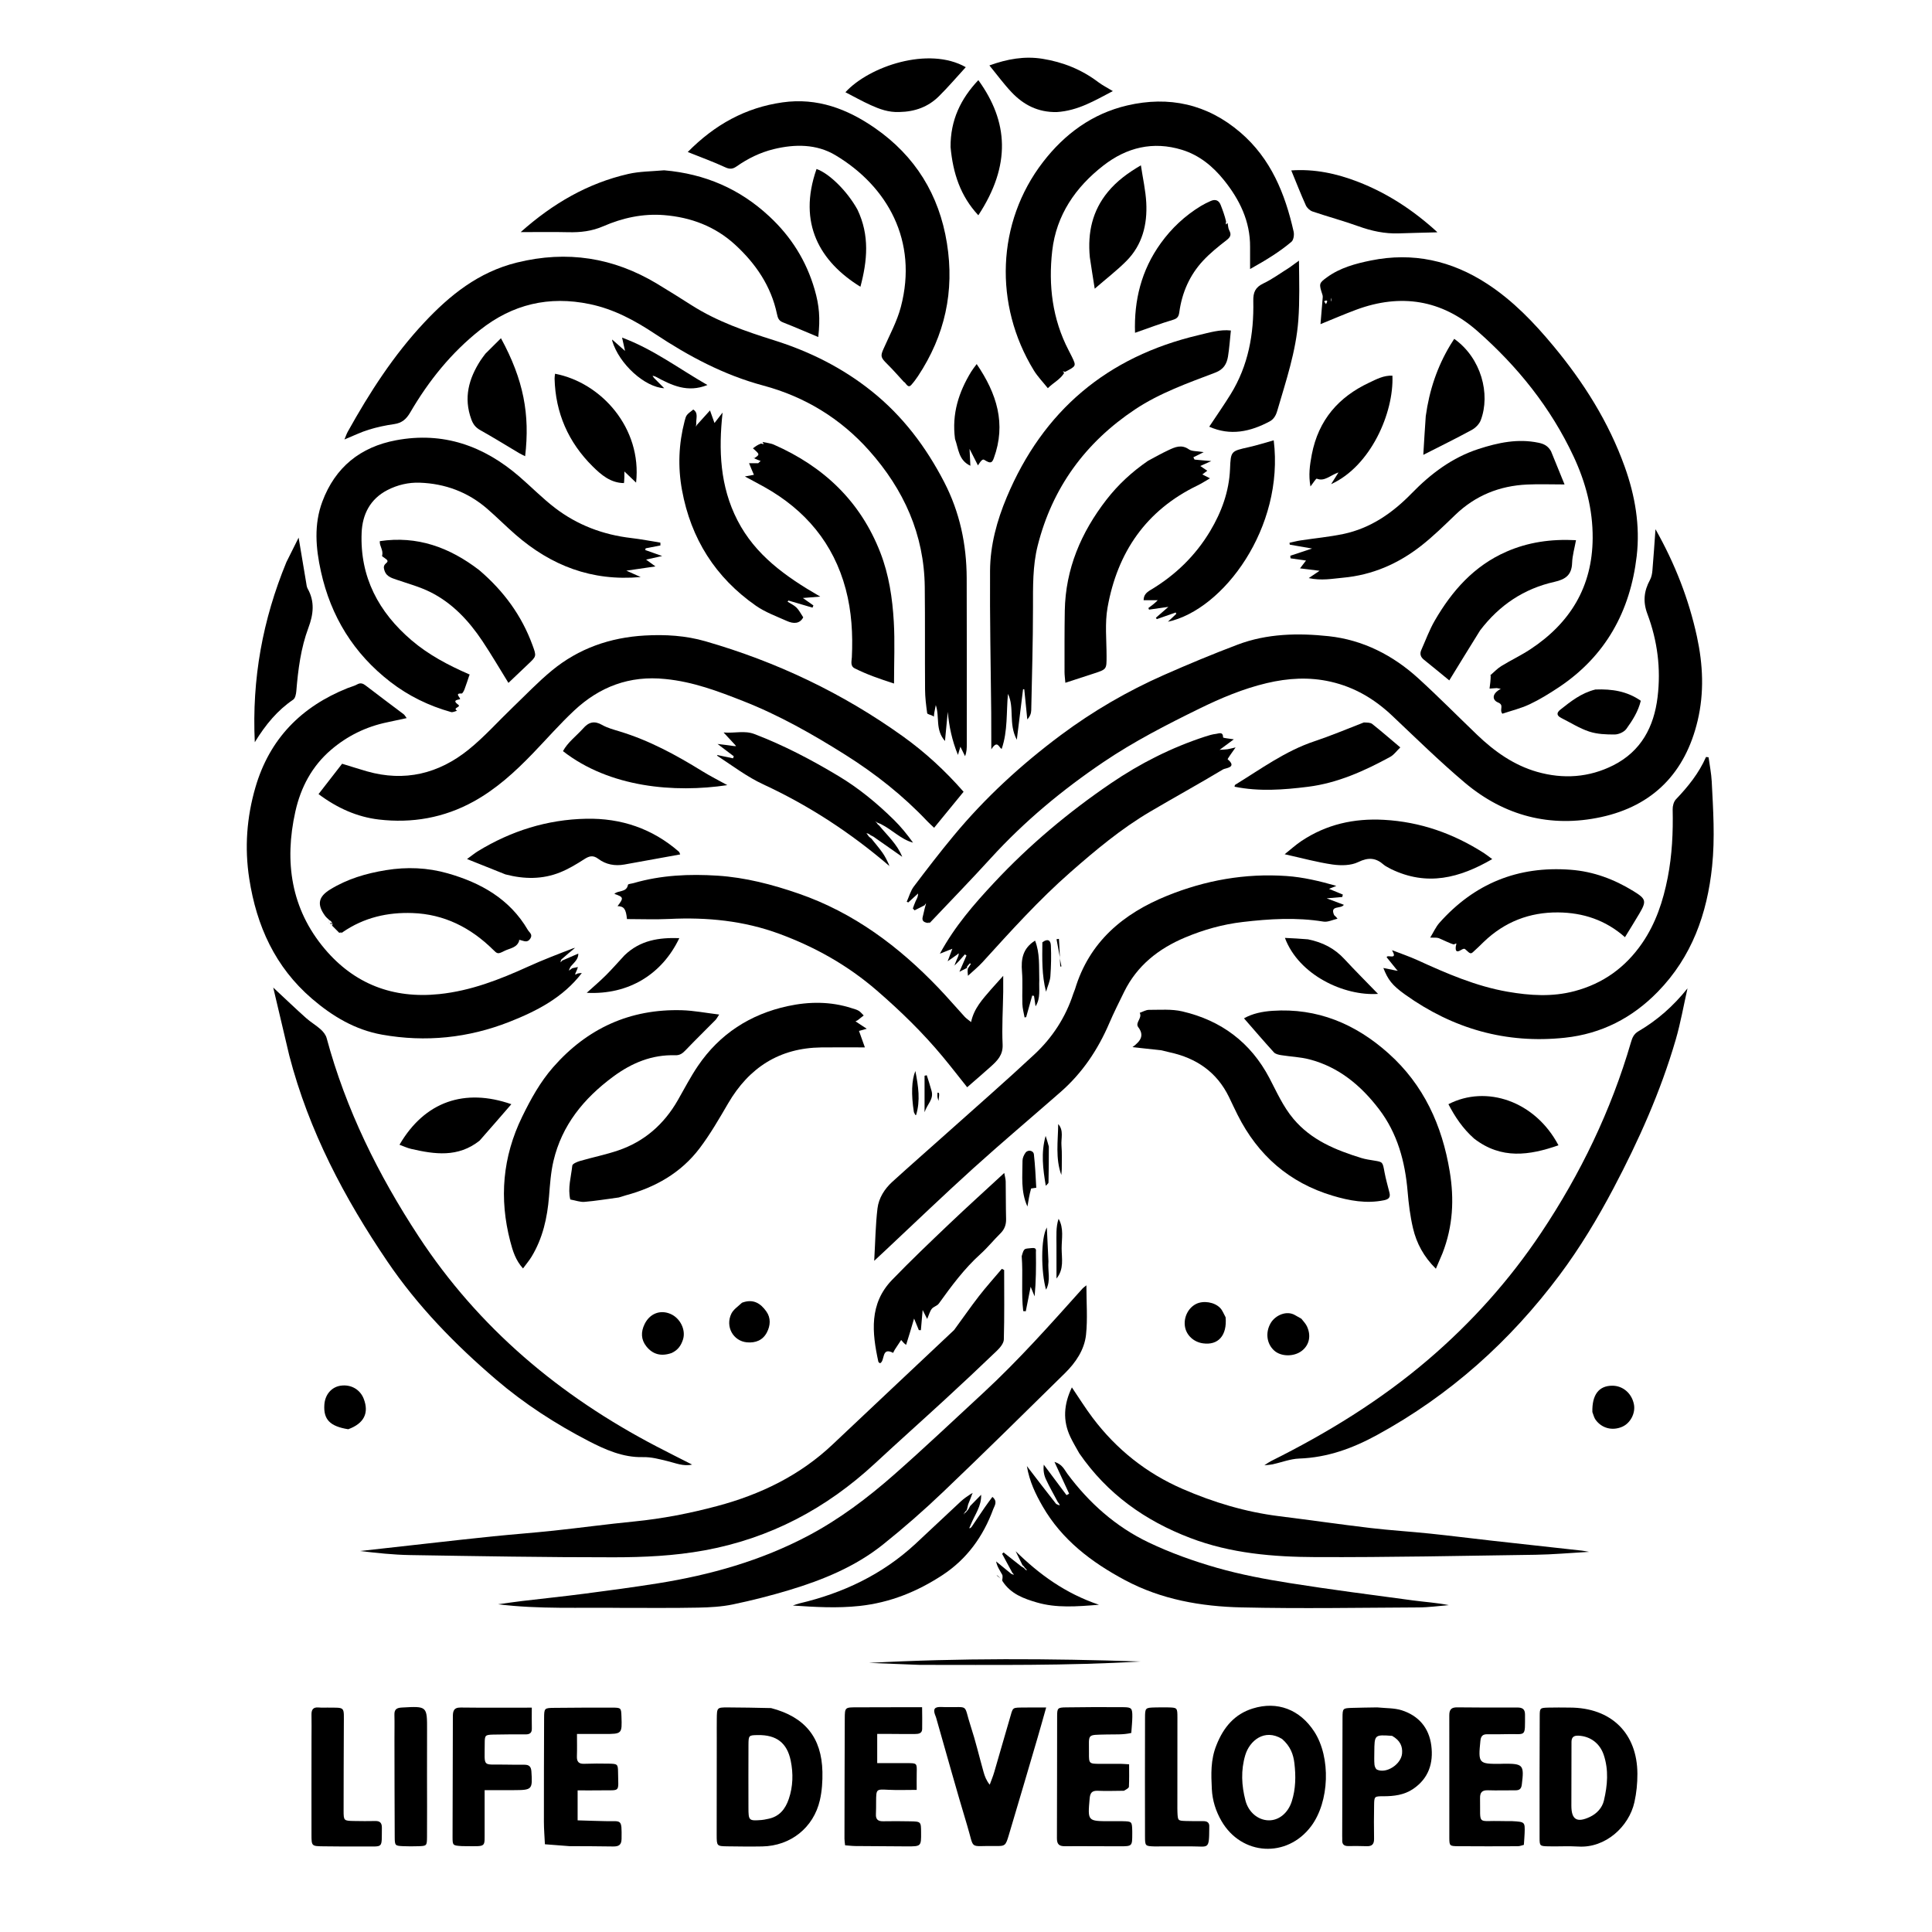 <svg xml:space="preserve" style="enable-background:new 0 0 841 841;" viewBox="0 0 841 841" y="0px" x="0px" xmlns:xlink="http://www.w3.org/1999/xlink" xmlns="http://www.w3.org/2000/svg" id="Layer_1" version="1.1">
<g>
	<path d="M403.42,401.67c-1.47-0.3-2.19-1.02-1.74-2.65c0.38-1.34,0.58-2.73,1.11-4.57c0.26-0.74,0.28-1,0.29-1.27
		c-0.21,0.3-0.42,0.6-0.63,0.9c-1.45,0.73-2.9,1.46-4.34,2.19c-0.25-0.27-0.5-0.55-0.75-0.82c0.41-1.08,0.75-2.19,1.24-3.23
		c0.45-0.95,1.06-1.82,1.02-3.27c-1.41,1.29-2.83,2.58-4.24,3.87c-0.23-0.09-0.45-0.19-0.68-0.28c1-2.22,1.64-4.7,3.06-6.6
		c5.65-7.5,11.39-14.95,17.38-22.17c13.71-16.53,29.44-30.97,46.64-43.79c13.98-10.42,28.98-19.14,44.92-26.18
		c10.56-4.66,21.22-9.1,32.01-13.18c12.81-4.85,26.33-5.11,39.64-3.69c14.91,1.6,28.02,8.29,39.11,18.41
		c8.7,7.94,16.99,16.34,25.5,24.5c7.55,7.24,15.96,13.23,26.11,16.14c11.38,3.25,22.67,2.5,33.27-2.88
		c12.01-6.1,17.62-16.66,19.2-29.63c1.52-12.44-0.06-24.59-4.44-36.25c-2-5.33-1.48-9.98,1.13-14.77c0.65-1.2,0.94-2.68,1.06-4.06
		c0.5-5.76,0.87-11.54,1.34-18.03c8.52,15.1,14.5,30.45,18.04,46.73c2.64,12.17,3.22,24.4,0.31,36.63
		c-5.37,22.63-19.38,37.04-42,41.95c-22.01,4.77-42.2-0.48-59.42-15.03c-10.92-9.23-21.16-19.29-31.57-29.12
		c-7.65-7.22-16.28-12.37-26.66-14.75c-9.43-2.17-18.67-1.59-27.91,0.59c-10.26,2.43-19.9,6.49-29.37,11.13
		c-14.3,7.01-28.44,14.27-41.66,23.2c-17.93,12.11-34.47,25.83-49.08,41.86c-8.54,9.37-17.37,18.47-26.33,27.92
		c-0.26,0.23-0.23,0.27-0.39,0.13c-0.52-0.04-0.88,0.05-1.22,0.13C403.4,401.7,403.42,401.67,403.42,401.67z"></path>
	<path d="M225,114.29c21.9-5.4,42.06-2.16,60.96,9.19c5.11,3.07,10.16,6.25,15.19,9.45c11.08,7.04,23.34,11.28,35.76,15.18
		c15.48,4.86,29.77,11.97,42.52,22.17c13.55,10.83,23.65,24.27,31.57,39.56c6.79,13.12,9.74,27.11,9.8,41.75
		c0.1,24.13,0.03,48.26,0.04,72.39c0,1.63,0,3.25-0.75,5.19c-0.65-1.31-1.3-2.62-2.03-4.12c-0.34,1.14-0.63,2.09-1.07,3.56
		c-2.59-6.32-3.84-12.4-4.43-18.74c-0.38,3.96-0.76,7.92-1.21,12.7c-4.36-4.99-2.22-10.35-4-15.66c-0.32,1.6-0.51,2.51-0.67,3.43
		c-0.09,0.53-0.12,1.08-0.18,1.62c-0.22-0.15-0.42-0.33-0.66-0.44c-0.77-0.37-2.18-0.63-2.24-1.08c-0.47-3.41-0.9-6.85-0.92-10.28
		c-0.11-14.88,0.04-29.76-0.13-44.63c-0.26-22.94-9.15-42.47-24.2-59.38c-12.49-14.03-28.03-23.47-46.06-28.31
		c-17.21-4.61-32.5-12.79-47.18-22.52c-8.74-5.8-17.85-10.75-28.36-12.94c-17.8-3.71-33.63,0.03-47.83,11.28
		c-12.52,9.92-22.34,22.14-30.33,35.85c-1.73,2.96-3.63,4.61-7.01,5.1c-3.73,0.53-7.46,1.32-11.06,2.43
		c-3.42,1.05-6.66,2.66-10.58,4.26c0.59-1.39,0.93-2.48,1.48-3.45c9.45-16.96,19.91-33.23,33.25-47.46
		C195.84,128.47,208.26,118.44,225,114.29z"></path>
	<path d="M289.64,295.58c-15.71-1.65-28.7,3.45-39.67,13.69c-6.35,5.93-12.07,12.52-18.12,18.78c-7.69,7.97-15.81,15.38-25.6,20.8
		c-12.96,7.17-26.92,9.59-41.39,7.88c-9.35-1.11-18-4.92-26.2-11.06c3.58-4.61,6.98-8.99,10.26-13.21c3.94,1.2,7.35,2.31,10.8,3.3
		c16.41,4.68,31.25,1.04,44.25-9.45c6.88-5.55,12.82-12.25,19.22-18.39c5.62-5.39,11.02-11.07,17.02-16.02
		c11.69-9.65,25.38-14.4,40.48-15.26c8.94-0.51,17.81,0.03,26.4,2.51c30.99,8.93,59.75,22.6,85.98,41.41
		c9.59,6.88,18.27,14.83,26.38,24.1c-4.17,5.1-8.37,10.22-12.83,15.67c-1.12-1.07-2.03-1.86-2.86-2.73
		c-10.63-11.26-22.68-20.78-35.76-29.02c-14.26-8.98-28.88-17.28-44.62-23.45C312.62,300.91,301.79,296.77,289.64,295.58z"></path>
	<path d="M648.72,293.97c1.58-1.35,3.02-2.93,4.77-4.01c4.16-2.56,8.62-4.65,12.68-7.33c17.32-11.43,26.98-27.18,27.12-48.36
		c0.08-12.54-3.03-24.26-8.27-35.49c-9.96-21.33-24.45-39.32-41.99-54.74c-15.46-13.59-33.34-16.38-52.66-9.22
		c-5.22,1.94-10.34,4.16-15.56,6.28c0.35-4.11,0.68-7.95,0.98-11.78c0.03-0.35-0.04-0.73-0.15-1.06c-1.54-4.73-1.56-4.97,2.02-7.57
		c5.69-4.14,12.37-5.93,19.1-7.3c18.28-3.71,35.1,0.02,50.69,10.21c11.23,7.34,20.35,16.88,28.8,27.07
		c13.13,15.82,24.01,33.03,31,52.54c4.52,12.63,6.75,25.64,5.2,38.9c-2.8,23.95-13.53,43.54-33.98,57.12
		c-4.06,2.69-8.24,5.28-12.63,7.35c-3.83,1.8-8.03,2.81-11.85,4.1c-1.51-1.75,0.99-3.74-1.91-4.9c-2.31-0.92-3.07-3.62,1.22-5.93
		c-0.58-0.11-1.16-0.21-1.74-0.32c-0.81,0.06-1.62,0.11-3.16,0.22c0.25-1.84,0.49-3.68,0.5-5.65
		C648.65,293.95,648.72,293.97,648.72,293.97z M576.4,131.2c0.27,0.4,0.53,0.8,0.8,1.19c0.2-0.46,0.55-0.92,0.52-1.37
		C577.72,130.82,576.99,130.65,576.4,131.2z M579.36,129.62c-0.03,0.56-0.06,1.11-0.09,1.67
		C579.47,130.9,579.67,130.52,579.36,129.62z"></path>
	<path d="M249.11,421.47c0.81-0.17,1.63-0.35,2.44-0.52c-0.16,0.59-0.32,1.18-0.81,2.17c-0.34,0.65-0.34,0.9-0.34,1.16
		c0.34-0.17,0.68-0.34,1.02-0.5c0.45-0.09,0.91-0.18,1.65-0.22c0.29,0.05,0.21-0.02,0.21-0.02c-8.12,10.64-19.54,16.54-31.54,21.27
		c-17.89,7.04-36.49,8.96-55.46,5.57c-11.69-2.09-21.58-7.99-30.51-15.67c-16.03-13.8-24.09-31.67-27.27-52.21
		c-2.09-13.49-1.1-26.72,2.68-39.74c6.13-21.11,19.97-35.18,40.19-43.25c1.34-0.54,2.79-0.86,4.04-1.56
		c1.54-0.87,2.58-0.47,3.88,0.54c5.43,4.21,10.97,8.28,16.44,12.43c0.4,0.3,0.64,0.8,1.29,1.67c-3.02,0.65-5.72,1.26-8.44,1.82
		c-9.22,1.9-17.43,5.94-24.53,12.03c-8.26,7.08-13.14,16.33-15.48,26.81c-4.88,21.84-1.91,42.41,12.8,59.83
		c12.84,15.21,29.63,21.75,49.83,19.65c13.76-1.43,26.23-6.31,38.6-11.93c6.4-2.91,12.98-5.43,19.88-8.08
		c0.4,0.05,0.48,0.01,0.48,0.01c-1.83,1.51-3.65,3.03-5.83,4.95c-0.32,0.68-0.3,0.96-0.27,1.23c0.21-0.25,0.42-0.51,0.62-0.76
		c2.23-0.97,4.45-1.93,7.06-3.06c0.03,2.41-1.62,3.7-3.26,5.56c-0.55,0.87-0.7,1.37-0.85,1.87
		C248.13,422.16,248.62,421.82,249.11,421.47z"></path>
	<path d="M580.75,398.35c0.72,0.61,1.09,1.08,1.47,1.56c-2.05,0.46-4.21,1.58-6.14,1.26c-11.76-1.91-23.44-1.2-35.18,0.18
		c-8.71,1.02-17,3.37-25.03,6.74c-11.52,4.84-20.89,12.19-26.53,23.65c-2.23,4.54-4.5,9.07-6.5,13.72
		c-4.93,11.49-11.73,21.63-21.17,29.89c-12.68,11.11-25.58,21.98-38.08,33.28c-12.91,11.67-25.45,23.74-38.15,35.64
		c-1.28,1.2-2.56,2.38-4.9,4.57c0.49-8.5,0.58-15.71,1.43-22.82c0.55-4.54,3.08-8.51,6.5-11.62c7.77-7.07,15.69-13.98,23.52-20.99
		c12.83-11.48,25.82-22.79,38.4-34.54c7.75-7.25,13.48-16.06,16.8-26.27c0.22-0.69,0.56-1.34,0.77-2.03
		c6.22-20.59,20.93-32.88,40.07-40.64c16.66-6.76,34.05-9.85,52.01-8.6c7.25,0.5,14.42,2.21,21.67,4.3
		c-1.06,0.43-2.11,0.85-3.19,1.29c2.02,0.83,4.01,1.66,6.01,2.48c-0.08,0.35-0.16,0.71-0.24,1.06c-1.86,0.16-3.72,0.32-6.78,0.59
		c3.09,1.16,5.11,1.93,7.47,2.81C583.74,395.82,578.77,393.86,580.75,398.35z"></path>
	<path d="M204.42,293.57c-0.72,2.15-1.4,4.31-2.2,6.43c-0.27,0.72-0.88,1.91-1.27,1.89c-3.7-0.24,0.31,2.34-0.93,2.54
		c-2.45,0.41-2.24,1.05-0.53,2.35c1.4,1.07-2.69,1.27-0.51,2.62c-0.88,0.21-1.87,0.77-2.64,0.56c-9.64-2.7-18.51-7.01-26.45-13.15
		c-15.93-12.32-25.85-28.41-30.19-48.03c-2.26-10.2-3.11-20.48,0.62-30.44c5.57-14.9,16.49-23.78,32.12-26.7
		c20.51-3.83,38.11,2.43,53.58,15.77c5.21,4.49,10.04,9.44,15.48,13.62c9.79,7.52,21.01,11.76,33.3,13.18
		c4.24,0.49,8.44,1.32,12.66,2c0.01,0.41,0.02,0.82,0.02,1.23c-2.15,0.42-4.29,0.83-6.44,1.25c-0.05,0.25-0.1,0.49-0.16,0.74
		c2.25,0.8,4.5,1.59,7.36,2.61c-2.45,0.55-4.33,0.97-7,1.56c1.64,1.19,2.56,1.86,4.08,2.97c-4.3,0.62-7.95,1.15-12.66,1.84
		c2.44,1.09,4.01,1.79,6.23,2.78c-21.4,1.93-39.03-5.04-54.43-18.42c-4.24-3.68-8.2-7.69-12.45-11.36
		c-8.38-7.24-18.28-10.89-29.25-11.29c-4.87-0.18-9.72,0.94-14.13,3.22c-7.5,3.87-10.88,10.56-11.21,18.56
		c-0.79,19.26,7.39,34.6,21.77,46.86c7.33,6.25,15.79,10.74,24.9,14.72C204.4,293.65,204.42,293.57,204.42,293.57z"></path>
	<path d="M270.7,699.91c-18.3-0.26-36.09,0.65-53.87-1.57c3.52-0.48,7.02-1.01,10.55-1.43c8.97-1.07,17.96-1.99,26.92-3.16
		c10.74-1.4,21.48-2.83,32.18-4.54c22.76-3.64,44.74-9.83,65.24-20.66c13.68-7.23,25.97-16.51,37.52-26.68
		c13.2-11.62,25.97-23.72,38.89-35.66c15.33-14.18,29.17-29.78,43.09-45.31c0.32-0.36,0.74-0.62,1.69-1.4
		c0,7.58,0.57,14.61-0.16,21.49c-0.71,6.6-4.51,12.16-9.23,16.8c-17.58,17.29-35.13,34.62-52.97,51.64
		c-8.38,8-17.13,15.66-26.17,22.89c-12.03,9.62-26.12,15.4-40.73,19.81c-8.1,2.44-16.33,4.54-24.62,6.27
		c-4.92,1.02-10.06,1.3-15.11,1.4C293.02,700.02,282.13,699.9,270.7,699.91z"></path>
	<path d="M415.32,578.96c3.77-5.11,7.15-10.03,10.8-14.74c3.17-4.09,6.65-7.94,9.99-11.9c0.33,0.17,0.66,0.34,1,0.51
		c0,10.08,0.14,20.17-0.14,30.25c-0.05,1.67-1.64,3.57-3,4.88c-7.45,7.16-15,14.23-22.6,21.23c-10.14,9.33-20.43,18.5-30.53,27.87
		c-21.19,19.64-45.68,32.62-74.27,37.83c-13.09,2.39-26.28,2.99-39.47,3c-29.55,0.02-59.11-0.49-88.66-0.97
		c-7.23-0.12-14.45-0.91-21.73-1.76c9.76-1.09,19.51-2.19,29.27-3.27c9.53-1.06,19.05-2.15,28.59-3.12
		c8.81-0.89,17.64-1.54,26.45-2.48c11.68-1.25,23.33-2.84,35.03-3.99c12.27-1.21,24.3-3.56,36.18-6.73
		c18.77-5.02,35.87-13.25,50.15-26.74C379.91,612.26,397.49,595.76,415.32,578.96z"></path>
	<path d="M463.26,162.3c-1.62,2.79-4.54,4.13-7.14,6.68c-2.15-2.71-4.44-5.05-6.1-7.76c-17.45-28.52-16.28-64.35,3.98-90.66
		c9.42-12.24,21.47-21.1,36.65-24.65c18.21-4.26,34.88-0.6,49.26,11.72C553.2,69,559.4,84.29,563.12,100.83
		c0.31,1.37-0.02,3.64-0.95,4.42c-5.21,4.41-11.02,7.95-18.01,11.86c0-3.92-0.02-6.75,0-9.58c0.09-11.25-4.59-20.7-11.41-29.17
		c-4.83-6-10.73-10.84-18.25-13.15c-12.58-3.86-24.05-1.04-34.19,6.84c-12.15,9.44-20.5,21.58-22.28,37.14
		c-1.7,14.97,0.04,29.63,7.13,43.28c0.5,0.96,1.01,1.93,1.48,2.91c1.89,3.95,1.88,3.95-2.93,6.46c-0.64-0.17-0.88-0.14-1.12-0.12
		C462.81,161.92,463.03,162.11,463.26,162.3z"></path>
	<path d="M125.92,459.47c-2.3-9.75-4.5-19.06-6.98-29.58c5.43,5.06,9.78,9.23,14.27,13.24c2.01,1.8,4.4,3.17,6.4,4.97
		c1.11,1,2.21,2.38,2.58,3.78c8.37,31.05,22.43,59.45,39.98,86.23c26.16,39.93,61.47,69.52,103.52,91.47
		c5.11,2.67,10.27,5.25,15.58,7.95c-3.82,0.88-7.24-0.68-10.71-1.51c-3.57-0.85-6.95-1.83-10.83-1.74
		c-8.47,0.2-16.24-3.22-23.6-7.04c-14.33-7.44-27.8-16.13-40.17-26.7c-17.89-15.3-34.19-32.02-47.38-51.49
		C149.92,521.52,134.47,492.36,125.92,459.47z"></path>
	<path d="M553.2,636.05c24.73-12.32,47.81-26.52,68.57-44.28c18.83-16.12,35.22-34.39,49.02-55.03
		c17.21-25.76,30.51-53.32,39.18-83.08c0.55-1.88,1.21-3.56,3.2-4.72c8.21-4.81,15.25-10.98,21.4-18.71
		c-1.68,7.43-2.99,14.98-5.11,22.28c-6.57,22.61-16.15,44-27.12,64.79c-6.93,13.12-14.54,25.79-23.43,37.69
		c-21.56,28.85-47.78,52.35-79.46,69.66c-10.61,5.8-21.63,9.83-33.9,10.26c-3.89,0.14-7.73,1.67-11.61,2.52
		c-0.85,0.19-1.73,0.21-3.56,0.42C551.73,636.93,552.28,636.55,553.2,636.05z"></path>
	<path d="M431.48,310.39c-0.22-21-0.64-41.49-0.51-61.98c0.07-11.09,2.99-21.79,7.27-31.98c15.81-37.65,43.69-61.15,83.43-70.53
		c4.71-1.11,9.39-2.57,14.13-2.03c-0.42,3.91-0.65,7.66-1.26,11.35c-0.54,3.23-1.93,5.61-5.53,6.98c-11.97,4.56-24.12,8.83-34.9,16
		c-21.65,14.41-36.04,34.1-42.41,59.35c-2.22,8.81-2.03,17.92-2.04,27c-0.01,14.86-0.44,29.72-0.76,44.58
		c-0.03,1.36-0.49,2.7-1.72,4.04c-0.44-4.38-0.88-8.76-1.32-13.14c-0.17,0-0.35-0.01-0.52-0.01c-0.86,6.98-1.73,13.96-2.72,22
		c-3.74-7.01-0.91-13.95-3.85-19.96c-0.76,8.02-0.04,16.17-2.75,23.98c-1.31-0.77-1.81-4.07-4.5,0.16
		C431.51,320.32,431.51,315.61,431.48,310.39z"></path>
	<path d="M608.17,422.34c-1.51-1.87-3.01-3.74-4.54-5.63c0.09-1.45,4.95,1.43,2.42-2.83c0.06-0.3,0.01-0.23,0.01-0.23
		c3.67,1.43,7.43,2.69,11.01,4.33c12.67,5.78,25.43,11.34,39.26,13.73c9.67,1.67,19.35,2.31,29.07-0.27
		c12.47-3.31,22.17-10.34,29.42-20.87c5.94-8.63,9.13-18.33,11.13-28.54c1.92-9.84,2.38-19.74,2.16-29.73
		c-0.03-1.46,0.46-3.33,1.41-4.34c5.26-5.51,10-11.36,13.11-18.45c0.37,0.05,0.74,0.09,1.11,0.14c0.47,3.5,1.19,6.98,1.37,10.49
		c0.63,12.3,1.45,24.6,0.17,36.93c-2.15,20.72-8.83,39.45-23.63,54.63c-11.11,11.4-24.52,18.32-40.47,20.02
		c-25.6,2.73-48.68-3.9-69.5-18.76c-5.79-4.13-7.5-6.52-9.51-11.6c2.05,0.43,3.69,0.77,5.74,1.17c0.49,0.04,0.58,0.03,0.66,0.02
		C608.43,422.48,608.3,422.41,608.17,422.34z"></path>
	<path d="M431.43,430.65c1.64-1.84,3.04-3.38,5.27-5.87c0,3.22,0.03,5.14,0,7.05c-0.12,7.61-0.62,15.24-0.26,22.83
		c0.22,4.64-2.35,7.1-5.21,9.68c-3.26,2.94-6.6,5.78-10.22,8.94c-3.5-4.38-6.99-8.9-10.63-13.29c-8.69-10.47-18.39-19.9-28.69-28.82
		c-12.62-10.92-26.76-18.87-42.32-24.63c-15.55-5.76-31.59-7.32-48.02-6.52c-6.13,0.3-12.29,0.05-18.43,0.05
		c-0.44-4.4-1.3-5.57-4.11-5.63c2.76-3.59,2.67-3.95-1.37-5.33c1.69-1.69,5.3-0.49,5.92-3.97c0.07-0.38,1.61-0.48,2.46-0.73
		c11.96-3.48,24.24-4.02,36.53-3.23c12.12,0.78,23.83,3.84,35.31,7.81c23.99,8.3,43.63,23.03,60.96,41.16
		c3.88,4.06,7.52,8.33,11.32,12.46c0.7,0.76,1.6,1.33,2.77,2.3C423.96,438.97,427.66,435.02,431.43,430.65z"></path>
	<path d="M393.75,166.56c-2.53-2.73-4.97-5.57-7.62-8.18c-2.74-2.69-2.91-3.4-1.59-6.4c2.67-6.08,5.94-12.04,7.61-18.4
		c7.56-28.76-5.88-52.51-28.48-66.02c-8.21-4.91-17.63-4.9-26.88-2.64c-5.85,1.43-11.21,4.06-16.14,7.51
		c-1.63,1.14-2.91,1.33-4.91,0.41c-5.21-2.42-10.63-4.37-16.36-6.67c11.74-11.88,25.06-19.31,41.27-21.61
		c15.17-2.14,28.3,2.9,40.28,11.23c17.45,12.13,27.88,28.94,31.27,50.06c3.37,20.95-0.89,40.18-12.56,57.83
		c-0.9,1.35-1.88,2.67-2.96,3.88c-1.14,1.29-1.84,0.11-2.68-0.87c-0.12-0.22-0.09-0.47-0.09-0.47L393.75,166.56z"></path>
	<path d="M469.8,632.61c-1.44-2.54-2.73-4.73-3.82-7.01c-3.45-7.19-2.93-14.3,0.61-21.67c3.11,4.59,5.88,9.06,9.04,13.24
		c10.34,13.72,23.35,24.1,39.16,30.97c13.48,5.86,27.39,10.04,42.01,11.86c13.25,1.64,26.47,3.57,39.74,5.14
		c8.61,1.02,17.27,1.53,25.89,2.43c8.97,0.93,17.92,2.08,26.89,3.08c13.11,1.47,26.23,2.9,39.35,4.35c0.7,0.08,1.39,0.23,3.07,0.52
		c-8.41,0.48-15.81,1.16-23.22,1.27c-31.89,0.47-63.78,1.13-95.67,1.02c-18.59-0.07-37.16-1.59-54.81-8.36
		C498.48,661.97,482.03,650.37,469.8,632.61z"></path>
	<path d="M269.36,521.26c-5.27,0.7-10.07,1.51-14.9,1.91c-1.91,0.16-3.9-0.62-6.22-1.03c-1.17-4.97,0.36-9.87,0.88-14.76
		c0.09-0.8,2.12-1.65,3.39-2.02c5.51-1.6,11.18-2.73,16.6-4.58c11.41-3.89,19.93-11.39,25.92-21.83c2.87-5.01,5.53-10.17,8.76-14.93
		c9.47-13.95,22.77-22.52,39.11-26.06c9.24-2,18.66-2.09,27.85,0.9c1.03,0.33,2.12,0.58,3.03,1.13c0.84,0.5,1.47,1.35,2.19,2.05
		c-0.88,0.69-1.75,1.39-2.64,2.06c-0.28,0.21-0.62,0.33-0.94,0.49c1.44,0.95,2.88,1.9,4.9,3.23c-1.5,0.41-2.38,0.65-3.38,0.93
		c0.87,2.42,1.71,4.79,2.57,7.18c-5.95,0-12.45-0.07-18.95,0.01c-18.25,0.22-31.48,8.77-40.58,24.36
		c-3.89,6.66-7.77,13.41-12.42,19.55c-8.11,10.71-19.3,17.04-32.18,20.49C271.5,520.55,270.67,520.91,269.36,521.26z"></path>
	<path d="M416.45,415.68c-1.12,0.79-2.25,1.58-3.94,2.76c0.77-2.04,1.28-3.41,2.05-5.45c-2.05,0.81-3.45,1.36-5.43,2.15
		c6.49-11.96,14.91-21.61,23.63-30.94c15.25-16.33,32.31-30.64,50.78-43.21c12.75-8.68,26.42-15.6,41.12-20.38
		c1.55-0.5,3.13-0.99,4.74-1.16c1.11-0.12,2.98-1.14,3.02,1.55c0,0.27,2.66,0.49,4.66,0.83c-2.09,1.55-3.79,2.8-6.18,4.57
		c1.65-0.12,2.55-0.13,3.43-0.26c0.84-0.12,1.67-0.37,3.52-0.79c-1.21,1.71-1.87,2.62-2.49,3.55c-0.37,0.54-1.04,1.56-0.96,1.62
		c4.33,3.61-1.01,3.81-1.97,4.38c-10.53,6.32-21.3,12.24-31.89,18.48c-12.52,7.39-23.6,16.66-34.51,26.23
		c-13.82,12.11-26.03,25.7-38.35,39.24c-1.8,1.98-3.92,3.68-6.33,5.91c-0.15-1.42-0.22-2.11-0.04-3.16
		c0.61-0.91,0.96-1.47,1.32-2.03c-0.16-0.08-0.42-0.26-0.46-0.22c-0.44,0.46-0.86,0.93-1.24,1.43c-0.08,0.11,0.02,0.35,0.03,0.53
		c-0.91,0.47-1.82,0.94-3.33,1.71c1.17-2.68,2.12-4.88,3.08-7.08c-0.23-0.17-0.46-0.34-0.69-0.51c-1.29,1.49-2.58,2.98-4.21,4.56
		c-0.34,0.08-0.29,0.12-0.29,0.12c0.42-1.08,0.84-2.16,1.56-3.77c0.28-0.8,0.25-1.08,0.23-1.36
		C417.03,415.22,416.74,415.45,416.45,415.68z"></path>
	<path d="M266.93,468.65c-12.91,9.55-22.32,21.17-25.99,36.67c-1.19,5.04-1.53,10.31-1.95,15.51c-0.75,9.28-2.72,18.16-7.6,26.21
		c-1.02,1.68-2.32,3.2-3.72,5.11c-3.24-3.54-4.49-7.71-5.54-11.74c-4.89-18.69-3.38-36.79,5.18-54.32
		c3.75-7.69,7.83-15.08,13.47-21.53c14.84-16.94,33.48-25.45,56.05-24.81c5.19,0.15,10.35,1.17,16.23,1.88
		c-0.9,1.35-1.18,1.94-1.61,2.37c-4.32,4.38-8.73,8.67-12.98,13.12c-1.32,1.38-2.48,2.3-4.58,2.23
		C283.91,459.05,275.17,462.57,266.93,468.65z"></path>
	<path d="M289.1,74.13c17.88,1.55,32.93,8.12,45.76,20.04c9.54,8.86,16.13,19.37,19.74,31.82c2.03,6.98,2.5,12.51,1.59,20.72
		c-5.19-2.17-10.27-4.37-15.41-6.4c-1.8-0.71-2.19-1.86-2.57-3.64c-2.55-12.12-9.22-21.87-18.17-30.11
		c-8.72-8.02-19.28-11.98-30.97-12.92c-9.21-0.74-18.08,1.2-26.44,4.84c-5.01,2.18-9.98,2.73-15.28,2.6
		c-6.67-0.16-13.35-0.04-20.7-0.04c14.02-12.48,29.21-21.29,46.87-25.33C278.41,74.6,283.56,74.62,289.1,74.13z"></path>
	<path d="M627.91,545.56c-1,2.34-1.83,4.28-2.87,6.72c-5.29-5.22-8.41-11.07-9.95-17.6c-1.24-5.25-1.91-10.67-2.36-16.06
		c-1.1-13.03-4.44-25.31-12.44-35.79c-7.83-10.26-17.49-18.38-30.34-21.7c-3.98-1.03-8.19-1.16-12.28-1.82
		c-1.1-0.18-2.47-0.48-3.15-1.23c-4.37-4.8-8.59-9.74-13.01-14.8c3.65-2.08,8.02-2.98,12.41-3.27c19.53-1.32,36.17,5.71,50.48,18.51
		c15.35,13.72,23.37,31.37,26.67,51.45C633.05,521.99,632.51,533.73,627.91,545.56z"></path>
	<path d="M505.58,457.2c-4.16-0.48-7.86-0.88-12.62-1.38c3.86-2.81,5.11-5.26,2.51-8.71c-1.46-1.95,1.89-3.96,0.65-6.23
		c1.34-0.45,2.67-1.29,4.01-1.29c4.85,0.02,9.88-0.42,14.53,0.67c16.9,3.93,29.75,13.48,37.92,29.03
		c3.18,6.05,5.91,12.33,10.4,17.69c7.82,9.34,18.42,13.63,29.55,17.08c1.88,0.58,3.86,0.85,5.81,1.17c3.62,0.6,3.53,0.59,4.35,5.08
		c0.55,2.99,1.42,5.92,2.15,8.88c0.5,2.04-0.34,2.86-2.39,3.28c-7.69,1.58-15.11,0.19-22.39-1.99
		c-18.85-5.65-32.48-17.59-41.3-35.11c-1.3-2.58-2.51-5.21-3.77-7.81c-5.28-10.88-14.19-16.97-25.79-19.48
		C508.14,457.85,507.09,457.55,505.58,457.2z"></path>
	<path d="M460.49,653.89c-1.76-3.34-3.66-6.62-5.24-10.05c-0.85-1.84-1.17-3.94-0.89-6.27c3.3,4.42,6.6,8.84,9.9,13.26
		c0.38-0.21,0.75-0.42,1.13-0.64c-2.01-4.35-4.02-8.71-6.38-13.82c3.44,1.02,4.3,3.39,5.6,5.14c9.45,12.73,21.08,23.07,35.32,29.88
		c9.53,4.56,19.64,8.17,29.81,11.08c10.36,2.96,21.04,4.96,31.7,6.65c17.81,2.83,35.71,5.12,53.58,7.53
		c5.18,0.7,10.41,1.01,15.65,2.06c-4.36,0.35-8.73,0.98-13.09,1c-25.74,0.13-51.5,0.58-77.22-0.01
		c-17.56-0.4-34.87-3.43-50.66-11.87c-14.55-7.77-27.47-17.54-35.87-32.16c-3.03-5.26-5.71-10.76-6.83-17.49
		c4.38,5.72,8.32,10.87,12.72,16.45c0.84,0.48,1.22,0.52,1.6,0.66c0.01,0.1,0.12,0.17,0.12,0.17s-0.23-0.16-0.2-0.45
		C461,654.46,460.75,654.17,460.49,653.89z"></path>
	<path d="M675.15,196.4c2.01,4.9,3.86,9.45,5.9,14.48c-5.9,0-11.13-0.2-16.34,0.04c-11.98,0.56-22.45,4.77-31.19,13.17
		c-4.83,4.64-9.63,9.37-14.89,13.49c-9.99,7.82-21.25,12.75-34.11,13.91c-4.63,0.42-9.17,1.36-14.83,0.16
		c1.93-1.31,3.14-2.12,4.73-3.19c-2.93-0.36-5.33-0.66-8.52-1.05c1.22-1.59,1.89-2.46,2.61-3.4c-2.33-0.34-4.53-0.65-6.74-0.97
		c-0.03-0.37-0.07-0.75-0.1-1.12c2.94-0.97,5.87-1.95,9.47-3.14c-3.7-0.65-6.7-1.17-9.7-1.69c-0.04-0.27-0.08-0.55-0.12-0.82
		c1.58-0.34,3.15-0.77,4.74-1.01c6.22-0.95,12.51-1.53,18.66-2.81c11.91-2.49,21.47-9.16,29.82-17.74
		c8.3-8.53,17.64-15.56,29.08-19.27c8.46-2.74,17.08-4.61,26.1-2.71C672.03,193.2,673.8,194.05,675.15,196.4z"></path>
	<path d="M499.68,200.63c3.18-1.75,6.02-3.3,8.95-4.68c2.88-1.36,5.69-2.61,8.92-0.33c1.29,0.91,3.38,0.68,6.43,1.19
		c-2.24,1.12-3.36,1.67-4.5,2.24c0.28,0.51,0.41,0.99,0.58,1.01c2.09,0.23,4.19,0.38,7.2,0.64c-2.07,0.93-3.3,1.49-4.78,2.15
		c1.16,0.78,2.04,1.38,3.05,2.06c-0.66,0.49-1.26,0.94-2.16,1.61c1.06,0.53,1.92,0.97,3.34,1.69c-2.04,1.18-3.65,2.25-5.37,3.08
		c-22.45,10.8-34.94,29.13-39.22,53.15c-1.22,6.86-0.43,14.09-0.43,21.14c0,5.72,0.09,5.73-5.35,7.53
		c-4.07,1.35-8.16,2.66-12.59,4.1c-0.15-1.87-0.36-3.28-0.36-4.7c0-8.89-0.04-17.77,0.11-26.66c0.32-18.24,7.1-34.08,18.14-48.34
		C486.68,211.03,492.59,205.51,499.68,200.63z"></path>
	<path d="M326.07,201.64c1.33,0,2.65,0,3.98,0c0.35-0.33,0.7-0.67,1.05-1c-0.8-0.28-1.6-0.56-2.6-1.04c-0.19-0.2-0.2-0.11-0.2-0.11
		c2.51-1.65,2.51-1.65-0.55-4.33c1.06-0.8,2.06-1.56,3.52-2.08c0.71,0.22,0.96,0.22,1.21,0.21c-0.19-0.3-0.38-0.6-0.58-0.9
		c1.67,0.38,3.46,0.5,5,1.18c21.62,9.52,37.63,24.62,46.3,46.94c3.77,9.7,5.28,19.89,5.87,30.16c0.5,8.64,0.1,17.34,0.1,26.87
		c-6.33-2.02-11.83-3.96-17.07-6.58c-2.09-1.04-1.38-3.09-1.29-4.86c0.48-10-0.08-19.96-2.66-29.64
		c-5.31-19.95-17.59-34.5-35.48-44.5c-2.52-1.41-5.07-2.74-8.43-4.56c1.86-0.34,2.88-0.52,3.94-0.72c-0.64-1.48-1.28-2.95-2-4.77
		C326.1,201.57,326.07,201.64,326.07,201.64z"></path>
	<path d="M303.34,184.99c1.84-2.03,3.67-4.07,5.72-6.33c0.73,2.04,1.23,3.46,1.96,5.48c1.43-1.85,2.48-3.2,3.52-4.55
		c-1.78,16.32-1.16,32.08,6.5,46.96c7.72,14.97,20.68,24.32,36,33.15c-3.26,0.26-5.18,0.42-7.55,0.61c1.81,1.27,3.2,2.26,4.59,3.24
		c-0.13,0.32-0.26,0.64-0.39,0.96c-3.5-1.03-7.01-2.07-10.51-3.1c-0.11,0.17-0.22,0.34-0.34,0.51c1.31,0.84,2.8,1.5,3.88,2.57
		c1.13,1.12,1.86,2.64,2.93,4.24c-1.5,2.87-4.26,2.86-7.08,1.6c-4.61-2.06-9.48-3.83-13.56-6.68
		c-17.58-12.28-28.25-29.13-32.13-50.29c-1.86-10.13-1.45-20.13,1.13-30.07c0.71-2.73,0.81-2.7,3.78-5.02
		c2.33,1.51,1.13,3.89,1.28,6.33c-0.11,0.67-0.11,0.89-0.1,1.12C303.08,185.48,303.21,185.23,303.34,184.99z"></path>
	<path d="M335.66,743.53c14.79,3.87,22.02,12.86,22.34,27.74c0.09,4.12-0.19,8.37-1.11,12.37c-2.77,11.99-12.77,19.88-25.04,20.11
		c-5.07,0.1-10.14,0.03-15.21-0.04c-4.61-0.07-4.66-0.12-4.67-4.98c-0.01-14.12,0.02-28.25,0.04-42.37c0-2.72-0.03-5.43,0.01-8.15
		c0.06-4.89,0.07-4.97,4.7-4.97C322.87,743.25,329.02,743.39,335.66,743.53z M334.51,791.72c4.79-0.99,7.38-4.29,8.85-8.64
		c1.85-5.44,1.98-11.07,0.85-16.61c-1.59-7.84-6.27-11.31-14.26-11.19c-4.04,0.06-4.11,0.06-4.14,4.36
		c-0.05,9.04-0.02,18.08-0.01,27.13c0.01,5.76,0.14,5.89,5.69,5.48C332.22,792.21,332.93,792.04,334.51,791.72z"></path>
	<path d="M683.32,743.31c18.08,0.03,29.38,11.18,29.44,28.83c0.02,4.12-0.4,8.34-1.3,12.36c-2.38,10.67-12.65,20.03-24.37,19.3
		c-4.33-0.27-8.7,0.01-13.04-0.09c-3.69-0.08-3.87-0.17-3.87-3.55c-0.04-17.76-0.02-35.51,0.06-53.27c0.01-3.42,0.17-3.47,3.84-3.57
		C676.98,743.23,679.88,743.29,683.32,743.31z M684.05,770.22c-0.01,5.26-0.04,10.52-0.03,15.78c0,6.05,2.38,7.55,7.96,4.95
		c3.14-1.46,5.46-4,6.21-7.2c1.55-6.56,2.13-13.26-0.09-19.86c-1.72-5.09-5.88-8.1-10.95-8.35c-2.13-0.11-3.06,0.7-3.08,2.71
		C684.04,761.87,684.06,765.5,684.05,770.22z"></path>
	<path d="M529.53,759.63c3.1-7.84,7.95-13.49,15.77-15.92c10.74-3.35,20.57,0.45,26.81,10.08c7.28,11.23,6.63,30.48-1.39,41.18
		c-10.48,13.98-30.24,12.85-39.01-2.29c-2.47-4.27-3.95-8.9-4.2-13.9C527.2,772.43,526.91,766.1,529.53,759.63z M558.08,756.96
		c-7.65-4.68-14.15,0.79-16.02,7.07c-1.96,6.59-1.63,13.23,0.1,19.78c1.34,5.08,5.45,8.45,9.97,8.58c4.46,0.14,8.52-3.07,10.18-8.26
		c1.73-5.42,1.81-11,1.14-16.61C562.99,763.65,561.73,760.16,558.08,756.96z"></path>
	<path d="M143.39,400.55c-0.63-0.62-1.37-1.17-1.88-1.88c-3.58-4.91-3-8.26,2.16-11.45c7.47-4.61,15.66-7.03,24.33-8.44
		c9.12-1.49,18.11-1.11,26.84,1.37c14.42,4.1,27.04,11.14,34.93,24.66c0.65,1.11,2.25,1.95,1.07,3.76
		c-1.31,2.01-2.77,0.99-4.53,0.59c-0.27,0.07-0.49-0.12-0.49-0.12l0.22,0.32c-0.92,3.29-4.21,3.4-6.54,4.61
		c-2.88,1.49-3.05,1.21-4.91-0.62c-9.73-9.57-21.26-15.42-35.01-15.9c-10.78-0.38-21.06,1.88-30.44,8.34
		c-0.26,0.26-0.22,0.32-0.36,0.14c-0.51-0.06-0.88,0.05-1.23,0.13c0.02-0.03,0.04-0.1,0.04-0.1c-0.89-0.9-1.78-1.8-2.92-2.93
		c-0.25-0.23-0.31-0.19,0.01-0.2c0.11-0.43-0.11-0.86-0.28-1.24c0.04,0.05,0.13,0.14,0.05-0.17c-0.45-0.52-0.81-0.74-1.14-0.93
		C143.31,400.53,143.39,400.55,143.39,400.55z"></path>
	<path d="M632.87,411.1c-0.97-0.07-5.85-2.47-6.56-2.72c-0.94-0.33-2.05-0.16-3.74-0.24c1.43-2.33,2.43-4.64,4.02-6.44
		c15.19-17.08,34.13-24.82,57.05-23.1c10.03,0.75,18.98,4.14,27.39,9.3c5.57,3.42,5.77,4.36,2.55,9.84
		c-1.97,3.34-4.03,6.62-6.23,10.22c-8.45-7.48-18.24-10.67-29.03-10.78c-12.5-0.13-23.38,4.11-32.44,12.82
		c-1.57,1.51-3.09,3.06-4.73,4.49c-0.92,0.81-1.31,0.61-2.88-0.88c-0.28-0.26-0.66-0.64-0.96-0.61c-0.51,0.06-1.02,0.35-1.49,0.63
		c-1.48,0.87-2.41,0.77-2.1-1.73c0.24-0.73,0.22-0.99,0.2-1.24C633.58,410.81,633.23,410.96,632.87,411.1z"></path>
	<path d="M503.68,261.27c-1.96,0-3.91,0-5.86,0c0.01-2.14,1.07-3.29,2.98-4.43c10.75-6.4,19.55-14.9,25.99-25.67
		c4.95-8.3,8.23-17.2,8.64-26.99c0.33-7.86,0.37-7.79,8.15-9.53c3.65-0.82,7.23-1.97,10.87-2.98c4.7,37.96-21.89,73.79-46.06,78.98
		c1.39-1.31,2.52-2.38,3.65-3.45c-0.09-0.19-0.17-0.39-0.26-0.58c-2.74,0.96-5.49,1.93-8.23,2.89c-0.13-0.2-0.26-0.4-0.4-0.59
		c1.53-1.33,3.06-2.67,5.45-4.75c-3.52,0.5-5.98,0.85-8.43,1.2c-0.09-0.23-0.18-0.46-0.28-0.69c1.26-0.93,2.51-1.86,3.84-3.15
		c0.07-0.36,0.13-0.56,0.13-0.56L503.68,261.27z"></path>
	<path d="M394.44,585.4c-0.73-0.42-1.3-1.08-2.17-2.1c-1.05,1.59-1.91,2.87-2.74,4.16c-0.29,0.45-0.5,0.96-0.74,1.44
		c-5.27-2.71-3.41,3.52-5.72,4.53c-0.23-0.21-0.66-0.4-0.72-0.67c-2.77-12.67-4.07-25.23,5.96-35.61
		c8.05-8.34,16.46-16.35,24.86-24.35c7.73-7.36,15.66-14.52,23.98-22.21c0.26,1.5,0.61,2.61,0.63,3.72
		c0.09,5.44,0.03,10.88,0.17,16.31c0.06,2.53-0.69,4.52-2.5,6.31c-2.97,2.93-5.6,6.21-8.69,8.99c-7.05,6.36-12.61,13.91-18.11,21.55
		c-0.71,0.98-2.29,1.31-3.05,2.27c-0.82,1.04-1.16,2.46-2,4.4c-0.79-1.57-1.21-2.39-1.97-3.89c-0.3,3.39-0.54,6.09-0.77,8.78
		c-0.3-0.01-0.6-0.02-0.89-0.03c-0.53-1.3-1.07-2.59-2.07-5.03C396.57,578.49,395.58,581.82,394.44,585.4z"></path>
	<path d="M208.61,248.18c10.66,9.1,18.48,19.77,23.18,32.64c1.77,4.84,1.78,4.82-1.86,8.26c-2.89,2.73-5.77,5.48-8.61,8.18
		c-3.68-5.94-7.34-12.22-11.36-18.25c-5.9-8.82-13.05-16.51-22.67-21.3c-4.61-2.29-9.68-3.66-14.58-5.34
		c-2.58-0.89-4.97-1.52-5.58-4.96c-0.36-2.01,1.72-2.28,1.55-3.24c-0.16-0.89-2.5-1.8-2.37-2.25c0.72-2.39-1.21-4.22-0.98-6.36
		C181.55,233.14,195.6,238.18,208.61,248.18z"></path>
	<path d="M644.27,274.44c-4.57,7.34-8.89,14.39-13.4,21.74c-3.47-2.84-7.22-5.95-11.02-8.99c-1.51-1.2-1.91-2.6-1.14-4.3
		c1.91-4.28,3.52-8.74,5.86-12.77c7.5-12.93,17.07-23.8,31.16-29.97c9.48-4.15,19.36-5.57,30.3-5.01c-0.62,3.45-1.58,6.67-1.69,9.92
		c-0.18,5.23-2.85,7.14-7.72,8.23C663.43,256.25,652.71,263.34,644.27,274.44z"></path>
	<path d="M410.52,743.08c0.56,0,0.74,0.02,0.93,0.03c10.8,0.23,7.8-1.76,11.12,8.37c2.14,6.54,3.71,13.26,5.58,19.89
		c0.52,1.84,1.17,3.64,2.68,5.51c0.66-1.82,1.42-3.61,1.96-5.47c2.25-7.65,4.4-15.33,6.66-22.97c1.67-5.65,0.78-5.06,6.99-5.16
		c2.66-0.04,5.33-0.01,8.96-0.01c-1.43,5.04-2.56,9.17-3.77,13.27c-4.14,14.07-8.26,28.15-12.47,42.2
		c-1.44,4.82-1.56,4.91-6.26,4.83c-11.29-0.2-8.6,1.96-11.86-8.84c-4.72-15.61-9.04-31.33-13.54-47.01
		c-0.15-0.52-0.39-1.02-0.56-1.53C405.91,743.01,407.95,742.97,410.52,743.08z"></path>
	<path d="M379.26,364.98c1.62,2.04,3.33,4.02,4.84,6.14c1.1,1.53,1.94,3.25,2.87,5.26c-0.02,0.38,0.03,0.46,0.03,0.46
		c-16.65-14.26-34.77-26.15-54.72-35.39c-6.98-3.23-13.26-7.99-19.97-12.4c-0.12-0.34-0.16-0.4-0.16-0.4
		c2.32,0.48,4.64,0.97,6.95,1.45c0.11-0.3,0.21-0.59,0.32-0.89c-2.06-1.56-4.12-3.13-7.07-5.36c2.84,0.33,4.61,0.54,6.89,0.88
		c0.73,0.1,0.95,0.07,1.17,0.03c-0.17-0.2-0.34-0.4-0.51-0.61c-1.41-1.52-2.83-3.04-4.92-5.3c5.08,0.39,9.09-0.97,13.45,0.69
		c12.82,4.9,24.88,11.25,36.61,18.29c8.86,5.32,16.78,11.86,24.12,19.09c3.04,2.99,5.74,6.33,8.29,9.88
		c-5.25-1.41-8.87-5.49-14.05-8.11c-0.92-0.39-1.3-0.46-1.72-0.77c-0.25-0.22-0.47-0.2-0.69-0.18c0.28,0.11,0.56,0.21,0.78,0.62
		c0.28,0.53,0.61,0.76,0.93,0.98c3.55,4.36,7.86,8.13,10.04,13.64c-4.03-2.84-8.06-5.68-12.6-8.83c-0.86-0.43-1.21-0.55-1.65-0.96
		c-0.51-0.35-0.92-0.42-1.34-0.48c0.32,0.39,0.64,0.78,1.07,1.43C378.65,364.59,378.95,364.78,379.26,364.98z"></path>
	<path d="M599.48,743.23c3.94,0.39,7.51,0.24,10.7,1.26c7.33,2.35,11.85,7.6,12.86,15.3c1,7.71-1.16,14.37-7.91,18.94
		c-3.91,2.65-8.37,3.18-12.97,3.18c-3.87,0-3.95,0.05-4.01,3.83c-0.09,4.89-0.1,9.77-0.02,14.66c0.04,2.29-0.83,3.33-3.16,3.25
		c-2.71-0.1-5.43-0.08-8.14-0.06c-1.82,0.01-2.66-0.82-2.55-2.64c0.03-0.54-0.02-1.09-0.02-1.63c0.04-17.19,0.06-34.39,0.14-51.58
		c0.02-4.13,0.1-4.16,4.23-4.3C592.07,743.33,595.51,743.3,599.48,743.23z M605.99,755.62c-7.69-0.55-7.69-0.55-7.75,7.14
		c-0.01,1.8-0.1,3.62,0.07,5.41c0.07,0.77,0.53,1.89,1.13,2.16c4.06,1.85,10.45-2.31,10.88-7.01
		C610.59,760.19,609.53,757.65,605.99,755.62z"></path>
	<path d="M247.84,803.63c-3.91-0.27-7.27-0.55-10.64-0.82c-0.15-3.23-0.43-6.46-0.44-9.69c-0.01-15.05,0.03-30.1,0.09-45.15
		c0.02-4.43,0.08-4.49,4.48-4.54c8.34-0.08,16.68-0.13,25.02-0.1c4.03,0.01,4.03,0.1,4.17,3.79c0.28,7.68,0.28,7.68-7.59,7.68
		c-3.76,0-7.52,0-11.77,0c0,3.66,0.08,6.71-0.03,9.75c-0.08,2.3,0.79,3.31,3.14,3.23c3.62-0.12,7.25-0.14,10.88-0.06
		c3.59,0.07,3.86,0.25,3.89,3.61c0.09,9.25,1.3,7.84-7.45,8.01c-3.24,0.06-6.49,0.01-10.15,0.01c0,4.18,0,8.27,0,13.05
		c3.97,0.12,8.06,0.27,12.15,0.35c7.05,0.13,7.08-1.23,6.98,7.69c-0.03,2.77-1.34,3.36-3.69,3.33
		C260.71,803.66,254.54,803.66,247.84,803.63z"></path>
	<path d="M393.58,743.15c2.68,0,4.86,0,7.81,0c0.02,3.18,0.11,6.35,0.03,9.51c-0.05,2.01-1.71,2.13-3.16,2.15
		c-3.45,0.05-6.89-0.02-10.34-0.03c-1.95-0.01-3.89,0-6.07,0c0,4.64,0,8.55,0,12.71c4.55,0,8.84-0.01,13.13,0
		c4.19,0.01,4.17,0.02,4.07,4.26c-0.05,2.32-0.01,4.64-0.01,7.39c-4.45,0-8.39,0.16-12.31-0.04c-5.32-0.27-5.31-0.39-5.36,5.14
		c-0.02,1.81,0.02,3.63-0.08,5.44c-0.13,2.36,0.98,3.18,3.25,3.12c3.81-0.09,7.62-0.04,11.43,0.02c4.94,0.08,4.95,0.11,4.98,4.78
		c0.05,6.13,0.05,6.15-6.28,6.13c-7.44-0.03-14.87-0.07-22.31-0.15c-1.41-0.01-2.82-0.2-4.49-0.32c-0.11-1.12-0.27-1.98-0.27-2.85
		c0.03-17.41,0.05-34.83,0.13-52.24c0.02-4.97,0.1-4.96,5.22-4.97C379.65,743.19,386.36,743.17,393.58,743.15z"></path>
	<path d="M489.23,779.52c-4.13,0.04-7.76,0.16-11.38,0.01c-2.61-0.11-3.33,1-3.54,3.49c-0.84,9.75-0.93,9.74,8.96,9.75
		c1.81,0,3.63-0.04,5.44,0c4.05,0.1,4.05,0.11,4.16,4.39c0.01,0.36,0,0.73,0,1.09c-0.01,5.38-0.01,5.43-5.33,5.44
		c-7.98,0.02-15.96-0.1-23.94-0.03c-2.51,0.02-3.53-0.79-3.52-3.44c0.09-17.78,0.03-35.55,0.09-53.33c0.01-3.36,0.29-3.62,3.84-3.67
		c8.34-0.12,16.69-0.16,25.03-0.08c3.58,0.03,3.9,0.49,3.86,4.26c-0.02,2.16-0.27,4.31-0.45,6.95c-3.57,0.86-7.15,0.57-10.7,0.67
		c-8.91,0.25-7.65-0.51-7.72,8.11c-0.04,4.63,0.07,4.65,4.97,4.67c2.9,0.02,5.8-0.03,8.71-0.01c1.06,0.01,2.12,0.12,3.79,0.21
		c0,3.38,0.09,6.58-0.08,9.77C491.37,778.37,490.31,778.91,489.23,779.52z"></path>
	<path d="M220,380.62c-5.55-2.19-10.67-4.25-16.7-6.68c2.2-1.6,3.4-2.59,4.71-3.4c14.48-8.86,30.2-13.8,47.17-14.14
		c15.17-0.31,28.79,4.26,40.35,14.35c0.24,0.21,0.31,0.63,0.56,1.18c-8.15,1.48-16.23,2.96-24.32,4.4
		c-4.1,0.73-8.02,0.01-11.33-2.47c-2.34-1.75-3.99-1.22-6.18,0.19c-3.32,2.14-6.77,4.21-10.41,5.68
		C236.22,382.8,228.33,382.79,220,380.62z"></path>
	<path d="M605.49,378.29c-1.28-0.76-2.34-1.16-3.14-1.87c-3.47-3.08-6.73-3.29-11.14-1.15c-3.15,1.53-7.46,1.57-11.08,1.06
		c-6.73-0.96-13.34-2.8-20.92-4.48c2.81-2.24,4.9-4.15,7.22-5.7c10.9-7.3,22.93-10,36-9.28c15.91,0.88,30.3,5.99,43.6,14.52
		c1.05,0.67,2.02,1.47,3.54,2.58C635.35,382.21,621.21,385.92,605.49,378.29z"></path>
	<path d="M561.31,116.45c1.31-0.94,2.31-1.67,4.13-2.99c0.1,9.17,0.34,17.52-0.28,25.93c-1.01,13.64-5.38,26.43-9.16,39.4
		c-0.62,2.12-1.55,3.71-3.31,4.65c-8.42,4.49-17.09,6.41-26.31,2.3c3.22-4.87,6.43-9.44,9.35-14.18
		c7.67-12.42,10.14-26.2,9.83-40.53c-0.08-3.76,0.85-5.95,4.33-7.62C553.78,121.56,557.32,118.95,561.31,116.45z"></path>
	<path d="M658.15,792.74c5.66,0.32,5.68,0.32,5.52,5.19c-0.05,1.61-0.21,3.22-0.33,5.14c-0.92,0.22-1.74,0.58-2.57,0.59
		c-8.7,0.04-17.4,0.07-26.1-0.01c-3.62-0.03-3.77-0.16-3.78-3.66c-0.04-17.76,0.04-35.52-0.01-53.28c-0.01-2.56,0.89-3.53,3.47-3.5
		c8.69,0.11,17.39,0.1,26.09,0.07c2.14-0.01,3.4,0.59,3.4,3.04c-0.02,10.15,0.62,8.36-7.71,8.55c-2.9,0.07-5.8,0.09-8.7,0.05
		c-2.01-0.03-2.8,0.79-3.01,2.86c-0.99,9.85-0.81,10.11,8.85,10.01c0.36,0,0.72-0.02,1.09-0.03c8.73-0.1,9.16,0.45,8.09,9.07
		c-0.23,1.85-1.03,2.5-2.76,2.49c-3.99-0.02-7.98,0.12-11.96-0.01c-2.61-0.09-3.51,0.94-3.46,3.5c0.23,12.14-1.56,9.55,9.55,9.9
		C655.1,792.76,656.37,792.73,658.15,792.74z"></path>
	<path d="M203.24,803.64c-1.07-0.01-1.61,0.01-2.16-0.03c-3.96-0.25-4.08-0.26-4.08-3.89c0.01-17.42,0.1-34.84,0.13-52.25
		c0-2.37,0.17-4.23,3.42-4.18c10.13,0.13,20.27,0.05,30.94,0.05c0,3.06-0.05,6.08,0.02,9.11c0.04,1.93-0.98,2.53-2.7,2.53
		c-4.72,0-9.44-0.04-14.15,0.09c-3.45,0.1-3.66,0.27-3.66,3.83c0,10.76-1.25,9.02,8.62,9.23c2.9,0.06,5.81,0.06,8.71,0.06
		c1.97,0,2.85,0.8,2.99,2.92c0.52,7.89,0.38,8.11-7.69,8.14c-3.97,0.01-7.95,0-12.67,0c0,3.42,0,6.44,0,9.46
		c0,2.54,0.03,5.08,0,7.62C210.87,804.25,212.01,803.67,203.24,803.64z"></path>
	<path d="M423.26,664.2c1.79-2.67,3.56-5.35,5.38-7.99c1.07-1.56,2.22-3.07,3.35-4.61c2.44,2,0.91,3.85,0.38,5.29
		c-4.35,11.87-11.43,21.74-22.1,28.74c-11,7.21-22.81,12-36.11,13.44c-9.71,1.05-19.28,0.48-29.03-0.18
		c0.96-0.32,1.91-0.71,2.89-0.94c18.92-4.46,36.01-12.53,50.39-25.83c6.64-6.15,13.19-12.39,19.83-18.55
		c1.32-1.22,2.82-2.25,4.6-3.42c0.37-0.05,0.45-0.09,0.45-0.09c-0.51,1.4-1.02,2.81-1.86,4.82c-0.35,1.33-0.38,2.04-0.74,2.67
		c-0.48,0.31-0.62,0.71-0.97,1.15c-0.21,0.22-0.22,0.4-0.23,0.58c0.11-0.24,0.21-0.49,0.63-0.71c0.47-0.34,0.63-0.69,1.09-1.16
		c0.55-0.68,0.81-1.24,1.07-1.81c1.6-1.64,3.21-3.28,4.81-4.92c0.17,4.9-2.59,8.4-4.47,12.88c-0.39,0.88-0.48,1.26-0.73,1.69
		c-0.1-0.01-0.02-0.09,0.37-0.04C422.8,664.94,423.03,664.57,423.26,664.2z"></path>
	<path d="M124.67,244.69c1.84-3.69,3.5-7.01,5.32-10.66c1.15,6.87,2.2,13.22,3.28,19.57c0.15,0.89,0.22,1.86,0.64,2.61
		c3.19,5.65,2.53,11.22,0.34,17.06c-3.31,8.85-4.49,18.17-5.26,27.54c-0.11,1.31-0.47,3.14-1.37,3.75
		c-6.84,4.64-11.98,10.82-16.71,18.52C109.61,295.4,114.35,269.76,124.67,244.69z"></path>
	<path d="M534.39,97.05c0.21,1.07,0.19,2.27,0.69,3.19c1.06,1.97,0.51,3.01-1.21,4.34c-3.57,2.76-7.12,5.62-10.18,8.91
		c-5.82,6.26-9.14,13.84-10.32,22.31c-0.25,1.78-0.67,2.79-2.69,3.39c-5.51,1.64-10.89,3.69-16.6,5.68
		c-0.48-14.11,2.74-27.27,11.21-39c4.72-6.55,10.5-11.95,17.39-16.16c1.38-0.84,2.85-1.56,4.34-2.22c2-0.89,3.53-0.35,4.35,1.75
		c0.87,2.24,1.71,4.49,2.35,7.18c-0.16,0.72-0.1,1.01-0.04,1.29C533.9,97.49,534.14,97.27,534.39,97.05z"></path>
	<path d="M593.69,314.48c1.45,0.08,2.82,0.01,3.62,0.65c3.97,3.14,7.79,6.47,12.24,10.22c-1.63,1.57-2.78,3.23-4.36,4.1
		c-11.29,6.16-23.04,11.45-35.86,13.04c-10.57,1.32-21.31,2.14-31.93-0.04c0.07-0.22,0.06-0.7,0.27-0.83
		c11.18-6.86,21.8-14.7,34.46-18.93C579.3,320.3,586.28,317.35,593.69,314.48z"></path>
	<path d="M253.72,317.22c2.57-3.02,5.08-3.53,8.37-1.66c2.32,1.32,5.02,2.03,7.6,2.82c12.9,3.91,24.6,10.26,35.99,17.31
		c3.48,2.15,7.14,3.99,10.92,6.08c-23,3.45-51.2,1.07-71.54-14.8C247.1,323.18,250.62,320.61,253.72,317.22z"></path>
	<path d="M149.67,751.2c-0.04,12.67-0.11,24.8-0.1,36.92c0,4.45,0.09,4.48,4.56,4.56c3.08,0.06,6.16,0.08,9.23,0.01
		c2.09-0.05,2.89,0.88,2.87,2.93c-0.12,9.31,0.78,8.06-7.56,8.14c-5.97,0.06-11.95,0.01-17.92-0.06c-5.09-0.06-5.15-0.09-5.16-5.06
		c-0.03-14.12,0-28.24,0.01-42.36c0-3.26,0.07-6.52-0.01-9.78c-0.06-2.23,0.66-3.45,3.11-3.23c1.26,0.11,2.53,0.04,3.8,0.05
		C150.57,743.42,149.65,742.57,149.67,751.2z"></path>
	<path d="M505.9,803.72c-1.44,0-2.35,0.06-3.25,0.03c-4.12-0.13-4.22-0.14-4.23-4.31c-0.04-17.19-0.03-34.38,0.01-51.57
		c0.01-4.5,0.1-4.51,4.54-4.62c1.81-0.04,3.62-0.06,5.43-0.02c4.06,0.1,4.12,0.12,4.13,4.39c0.02,12.67-0.01,25.33-0.02,38
		c0,1.09-0.02,2.17,0.03,3.26c0.17,3.64,0.18,3.68,3.64,3.8c2.53,0.09,5.07,0.07,7.6,0.06c1.75-0.01,2.76,0.67,2.61,2.57
		c-0.01,0.18,0,0.36,0,0.54c-0.06,9.46-0.32,7.88-7.46,7.88C514.76,803.72,510.6,803.73,505.9,803.72z"></path>
	<path d="M571.02,197.86c2.92-15.12,11.7-25.03,24.92-31.26c3.18-1.5,6.42-3.27,10.18-3.06c0.67,16.09-9.43,39.37-26.68,47.21
		c1-1.6,1.79-2.85,3.2-5.1c-3.75,1.31-6.06,4.07-9.44,2.72c-0.35-0.14-1.58,1.9-2.76,3.39C569.54,206.8,570.13,202.55,571.02,197.86
		z"></path>
	<path d="M271.58,210.29c-5.81-0.07-9.91-3.61-13.64-7.31c-10.54-10.47-16.15-23.22-16.53-38.16c-0.02-0.7,0.13-1.41,0.21-2.13
		c20.13,3.86,37.88,23.66,35.27,47.4c-1.49-1.42-2.99-2.85-5.09-4.86c0,2.01,0,3.14-0.13,4.63
		C271.55,210.2,271.58,210.29,271.58,210.29z"></path>
	<path d="M625.62,101.13c-5.59,0.15-11.19,0.27-16.78,0.46c-6.04,0.2-11.77-1.03-17.46-3.08c-6.59-2.38-13.38-4.19-20.03-6.45
		c-1.16-0.39-2.4-1.54-2.91-2.66c-2.22-4.91-4.17-9.94-6.35-15.22c10.18-0.71,19.78,1.37,29.04,4.96
		c12.76,4.93,24.04,12.34,34.34,21.73C625.57,101.19,625.62,101.13,625.62,101.13z"></path>
	<path d="M413.78,64.01c-0.08-11.74,4.45-21.04,12.09-29.13c13.06,18.03,14.35,36.94,0,58.83
		C418.06,85.34,414.82,75.39,413.78,64.01z"></path>
	<path d="M211.31,153.95c2.41-2.43,4.58-4.56,6.76-6.72c9.88,18.15,12.66,33.22,10.52,51.36c-0.99-0.51-1.87-0.9-2.69-1.39
		c-5.59-3.32-11.12-6.76-16.8-9.94c-2.03-1.14-3.1-2.46-3.93-4.71c-3.44-9.39-1.13-17.7,4-25.66
		C209.77,155.99,210.43,155.13,211.31,153.95z"></path>
	<path d="M620.63,181.17c1.56-11.35,5.01-21.53,10.67-30.95c0.55-0.92,1.14-1.81,1.72-2.72c11.76,8.32,15.87,24.07,11.54,35.45
		c-0.64,1.68-2.31,3.34-3.93,4.22c-6.77,3.69-13.71,7.08-21.07,10.83C619.9,192.34,620.22,187,620.63,181.17z"></path>
	<path d="M474.4,111.96c-1.03-10.84,1.16-20.27,7.84-28.4c3.93-4.78,8.83-8.35,14.39-11.59c0.85,5.67,2.06,10.95,2.34,16.28
		c0.5,9.49-1.72,18.38-8.63,25.34c-4.04,4.07-8.64,7.6-13.81,12.08C475.72,120.57,475.07,116.52,474.4,111.96z"></path>
	<path d="M185.88,772.94c0.01,9.25,0.06,17.96,0,26.67c-0.03,3.91-0.13,3.94-3.91,4.05c-2.17,0.07-4.36,0.08-6.53-0.02
		c-3.43-0.17-3.59-0.25-3.62-3.88c-0.08-14.15-0.08-28.3-0.11-42.45c-0.01-3.63,0.08-7.26-0.02-10.88
		c-0.07-2.38,1.02-3.02,3.26-3.14c11.01-0.61,10.99-0.67,10.95,10.07C185.88,759.69,185.89,766.04,185.88,772.94z"></path>
	<path d="M460.05,48.78c-8.26,0.17-14.54-3.18-19.7-8.62c-3.35-3.53-6.24-7.5-9.67-11.68c7.78-2.8,15.28-4.15,23.12-2.89
		c8.89,1.43,17.02,4.67,24.24,10.14c1.85,1.4,3.96,2.45,6.38,3.92C476.52,43.77,469.29,48.19,460.05,48.78z"></path>
	<path d="M373.24,91.22c5.39,11.26,4.3,22.34,1.3,33.61C357,114,347.11,97.3,355.44,73.56C361,75.51,368.78,83.17,373.24,91.22z"></path>
	<path d="M391.5,48.76c-4.76,0.2-8.64-1.28-12.4-2.97c-3.76-1.69-7.36-3.73-11.09-5.64c10.3-11.25,36.19-20.11,52.39-10.91
		c-3.96,4.32-7.69,8.72-11.78,12.75C404.07,46.46,398.4,48.63,391.5,48.76z"></path>
	<path d="M641.67,495.62c-4.95-4.4-8.32-9.48-11.17-14.96c16.48-8.52,37.74-1.39,47.9,17.89
		C665.77,502.95,653.53,504.8,641.67,495.62z"></path>
	<path d="M208.75,496.54c-9.43,7.45-19.57,5.92-29.77,3.58c-1.72-0.39-3.36-1.19-5.08-1.81c11-18.89,28.42-24.73,48.69-17.65
		C217.96,486.01,213.5,491.15,208.75,496.54z"></path>
	<path d="M415.72,191.09c-1.46-11.01,1.65-20.44,7.04-29.29c0.62-1.02,1.39-1.95,2.39-3.32c8.79,12.88,12.92,26.04,7.46,40.96
		c-0.83,2.27-1.54,2.36-4.14,0.74c-0.67-0.42-1.28,0.08-2.77,2.4c-1.09-2.14-2.1-4.12-3.65-7.18c0.15,3.02,0.24,4.9,0.36,7.35
		C417.25,200.34,417.29,195.49,415.72,191.09z"></path>
	<path d="M694.48,300.14c7.26-0.27,13.73,0.72,19.76,4.9c-1.11,4.6-3.59,8.54-6.28,12.24c-0.99,1.37-3.34,2.43-5.07,2.44
		c-3.73,0.03-7.65-0.13-11.14-1.28c-4.22-1.39-8.08-3.88-12.1-5.89c-2-1-2.24-2.21-0.43-3.64
		C683.75,305.34,688.23,301.7,694.48,300.14z"></path>
	<path d="M569.36,408.89c6.46,1.3,11.59,3.99,15.81,8.54c4.76,5.13,9.71,10.08,14.68,15.21c-14.78,1-34.48-8.19-40.52-24.37
		C562.71,408.44,565.82,408.58,569.36,408.89z"></path>
	<path d="M271.83,415.87c6.91-6.68,15.15-7.79,23.87-7.5c-7.42,15.61-21.93,24.76-40.29,23.8c3.02-2.74,5.82-5.11,8.4-7.69
		C266.5,421.8,268.98,418.92,271.83,415.87z"></path>
	<path d="M440.67,684.62c-1.48-2.74-2.97-5.49-4.45-8.23c0.21-0.21,0.42-0.41,0.63-0.62c2.41,1.88,4.81,3.76,7.65,6.04
		c0.79,0.51,1.15,0.62,1.5,1.03c0.32,0.46,0.65,0.63,1.05,0.82c0.07,0.01-0.19,0.07-0.1-0.24c-0.27-0.49-0.63-0.66-0.97-1.13
		c-0.29-0.53-0.6-0.76-0.9-0.99c-0.99-2.02-1.98-4.04-2.97-6.06c10.32,10.12,21.67,18.4,36.28,23.31c-9.69,0.78-18.55,1.49-27.05-1
		c-5.58-1.63-11.37-3.66-14.97-9.3c-0.01-0.34-0.07-0.26-0.07-0.26c0-0.86,0.31-1.88-0.05-2.54c-0.96-1.79-2.2-3.42-2.64-5.76
		c2.04,1.67,4.08,3.34,6.56,5.37c0.71,0.37,0.97,0.37,1.24,0.38C441.15,685.18,440.91,684.9,440.67,684.62z"></path>
	<path d="M266.51,147.83c1.7,1.5,3.39,3,5.57,4.93c-0.51-2.31-0.86-3.89-1.29-5.8c13.55,5.03,24.52,13.39,37.15,20.64
		c-8.66,3.46-15.42,0.21-22.63-3.68c-0.75-0.32-1-0.31-1.26-0.31c0.21,0.3,0.41,0.59,0.62,0.89c1.49,1.49,2.97,2.99,4.47,4.5
		c-8.39-0.41-19.63-10.46-22.66-20.68C266.55,147.91,266.51,147.83,266.51,147.83z"></path>
	<path d="M400.3,724.72c-7.7-0.29-14.86-0.57-22.03-0.86c39.42-2.14,78.8-1.93,118.19-0.61C464.6,725.15,432.72,724.71,400.3,724.72
		z"></path>
	<path d="M151.59,622.15c-8.02-1.27-10.83-4.31-10.4-10.68c0.3-4.44,3.14-7.73,7.16-8.29c4.44-0.62,8.41,1.65,9.98,5.72
		C160.71,615.07,158.5,619.62,151.59,622.15z"></path>
	<path d="M693.16,614.67c-0.19-7.6,2.87-11.47,8.67-11.47c4.6-0.01,8.45,3.29,9.41,8.06c0.78,3.86-1.51,8.27-5.12,9.82
		c-4.26,1.84-8.84,0.68-11.55-3.04C693.96,617.19,693.67,616.1,693.16,614.67z"></path>
	<path d="M566.47,574.02c1.03,1.27,1.91,2.21,2.44,3.33c1.93,4.11,1.01,8.2-2.27,10.7c-3.44,2.62-9.06,2.54-12.03-0.19
		c-3.26-2.98-3.83-7.85-1.51-11.87c2-3.47,7-5.72,10.7-3.47C564.55,572.99,565.36,573.36,566.47,574.02z"></path>
	<path d="M533.51,573.42c0.7,7.98-3.28,12.3-9.91,11.33c-3.96-0.57-7.09-3.45-7.76-7.13c-0.73-4.02,1.32-8.26,4.82-10.01
		c3.14-1.57,7.99-0.86,10.5,1.77C532.12,570.37,532.62,571.79,533.51,573.42z"></path>
	<path d="M292.35,588.97c-4.64,1.62-8.27,0.54-11-2.9c-2.35-2.94-2.42-6.27-0.77-9.66c2.22-4.58,6.75-6.4,11.28-4.46
		c4.23,1.81,6.78,6.96,5.45,11.13C296.52,585.55,295.21,587.66,292.35,588.97z"></path>
	<path d="M323,567.07c4.91-1.84,8.09,0.31,10.55,3.75c2.08,2.89,1.83,6.21,0.26,9.21c-1.77,3.39-4.92,4.62-8.65,4.29
		c-5.98-0.53-9.54-6.85-6.8-12.48C319.24,570.04,321.18,568.75,323,567.07z"></path>
	<path d="M452.4,426.69c-0.2,4.06,0.66,7.74-1.62,11.37c-0.27-1.78-0.47-3.16-0.68-4.55c-0.26-0.05-0.52-0.09-0.78-0.14
		c-0.88,3.13-1.75,6.25-2.63,9.38c-0.23,0.05-0.46,0.1-0.69,0.15c-0.34-1.96-0.9-3.9-0.96-5.87c-0.16-4.7,0.21-9.43-0.17-14.1
		c-0.44-5.39,0.28-10.09,5.69-13.48C452.71,414.85,452.23,420.55,452.4,426.69z"></path>
	<path d="M444.75,546.82c1.06-3.77,1.14-3.14,4.3-3.53c2.34-0.29,1.87,1,1.88,1.81c0.1,6.31,0.06,12.62-0.56,19.2
		c-0.52-1.25-1.04-2.5-1.73-4.17c-0.75,3.79-1.44,7.23-2.12,10.67c-0.37-0.03-0.74-0.05-1.11-0.08
		C444.48,562.96,445.38,555.08,444.75,546.82z"></path>
	<path d="M448.84,517.36c-0.77,2.72-1.18,5.28-1.6,7.84c-3.01-6.6-2.13-13.32-2.14-19.95c0-1.17,0.6-2.49,1.3-3.47
		c1.06-1.46,3.47-1.01,3.66,0.73c0.54,4.82,0.77,9.68,1.03,14.53C451.1,517.06,449.85,517.14,448.84,517.36z"></path>
	<path d="M453.74,410.2c2.1-1.64,3.6-1.13,3.71,1.37c0.2,4.46,0.1,8.96-0.22,13.42c-0.15,2.08-1.12,4.09-1.89,6.71
		C453.45,424.34,453.68,417.45,453.74,410.2z"></path>
	<path d="M456.39,549.06c-0.37,4.33,1.14,8.34-1.05,12.34c-2.2-7.77-2.33-22.33,0.35-27.1C455.97,539.83,456.18,544.2,456.39,549.06
		z"></path>
	<path d="M456.56,499.1c0,5.54-0.03,10.6-0.15,15.66c-0.01,0.39-0.63,0.77-1.18,1.41c-1.24-7.34-2.14-14.35-0.07-21.72
		C455.61,495.84,456.06,497.23,456.56,499.1z"></path>
	<path d="M459.88,542.13c0.02-4.23-0.31-7.96,0.93-11.59c2.37,4.14,1.31,8.63,1.32,12.92c0.01,4.37,1.14,8.96-2.24,13.08
		C459.89,551.92,459.89,547.3,459.88,542.13z"></path>
	<path d="M397.82,484.12c-1.22-7.62-1-13.99,0.64-17.91c1.3,6.66,2.24,12.86,0.32,19.15c-0.01,0.04-0.26,0.07-0.28,0.03
		C398.3,485.1,398.14,484.79,397.82,484.12z"></path>
	<path d="M462.19,508.9c-0.06,1.14-0.13,1.86-0.19,2.57c-2.64-7.27-1.45-14.74-1.36-22.17c2.54,2.83,1.15,6.26,1.42,9.4
		C462.34,501.93,462.17,505.21,462.19,508.9z"></path>
	<path d="M405.49,474.8c1.06,3.75-1.81,5.69-3.03,9.35c0-5.98,0-10.93,0-15.88c0.32-0.07,0.64-0.14,0.96-0.21
		C404.1,470.15,404.78,472.25,405.49,474.8z"></path>
	<path d="M461.37,416.72c-0.49-2.63-0.97-5.25-1.46-7.88c0.35-0.05,0.69-0.1,1.04-0.15c0.15,2.4,0.3,4.79,0.41,7.64
		C461.32,416.79,461.37,416.72,461.37,416.72z"></path>
	<path d="M408.09,475.68c0.24-0.12,0.58,0,0.66,0.21c0.11,0.32,0.06,0.7,0.04,1.06c-0.03,0.53-0.11,1.05-0.24,2.27
		c-0.28-0.97-0.44-1.3-0.47-1.65C408.02,477.03,408.06,476.49,408.09,475.68z"></path>
	<path d="M461.28,416.81c0.23,1.3,0.5,2.58,0.76,3.86c-0.17,0.03-0.34,0.06-0.51,0.08c-0.06-1.06-0.12-2.12-0.17-3.61
		C461.37,416.72,461.32,416.79,461.28,416.81z"></path>
	<path d="M312.23,328.71c-0.09,0.05-0.22,0.09-0.21,0.03C312.16,328.65,312.19,328.71,312.23,328.71z"></path>
	<path d="M386.91,376.76c-0.05,0,0.35,0.2,0.35,0.2s-0.09-0.34-0.17-0.23C387.01,376.84,386.95,376.76,386.91,376.76z"></path>
	<path d="M143.29,401.61c-0.17-0.33-0.18-0.57,0.03-0.9c0.06-0.16-0.01-0.18-0.11,0.11c-0.06,0.5-0.02,0.71,0.04,0.89
		C143.27,401.68,143.29,401.61,143.29,401.61z"></path>
	<path d="M648.62,293.92c-0.03-0.03-0.05,0.13,0.03,0.09C648.72,293.97,648.65,293.95,648.62,293.92z"></path>
	<path d="M204.42,293.68c0.02,0.04-0.06,0.35-0.06,0.35s0.21-0.28,0.13-0.37C204.42,293.57,204.4,293.65,204.42,293.68z"></path>
	<path d="M271.5,210.19c0.06-0.04,0.16-0.08,0.17-0.01C271.58,210.29,271.55,210.2,271.5,210.19z"></path>
	<path d="M326.13,201.53c0.03-0.03-0.14-0.1-0.1,0C326.07,201.64,326.1,201.57,326.13,201.53z"></path>
	<path d="M328.27,199.38c-0.04-0.03,0.02-0.38,0.02-0.38s-0.2,0.33-0.09,0.42C328.3,199.49,328.3,199.4,328.27,199.38z"></path>
	<path d="M266.6,147.91c-0.07,0.04-0.19,0.07-0.19,0.01C266.51,147.83,266.55,147.91,266.6,147.91z"></path>
	<path d="M625.54,101.22c-0.03,0.03,0.3,0.07,0.3,0.07s-0.15,0.01-0.18-0.08C625.62,101.13,625.57,101.19,625.54,101.22z"></path>
	<path d="M415.48,420.04c-0.01-0.03-0.17,0.2-0.17,0.2s0.23,0.03,0.23-0.05C415.54,420.11,415.49,420.07,415.48,420.04z"></path>
	<path d="M423.2,650.12c0.1-0.03,0.21-0.1,0.31-0.17c-0.16-0.04-0.31-0.09-0.35-0.02C423.29,650.05,423.21,650.08,423.2,650.12z"></path>
	<path d="M433.96,685.74c-0.12,0.03-0.25,0.05-0.2,0.07C433.92,685.8,433.96,685.74,433.96,685.74z"></path>
	<path d="M433.89,685.82c0.24,0.23,0.51,0.44,1.02,0.81c0.24,0.15,0.3,0.06,0.3,0.06c-0.32-0.18-0.56-0.42-0.99-0.84
		C433.96,685.74,433.92,685.8,433.89,685.82z"></path>
	<path d="M436.4,687.89c-0.31-0.21-0.67-0.4-1.11-0.89c-0.09-0.31-0.14-0.22-0.18-0.2c0.25,0.27,0.54,0.51,1,0.98
		C436.29,688,436.36,687.92,436.4,687.89z"></path>
	<path d="M606.14,413.55c-0.16-0.12-0.36-0.21-0.55-0.3c0.11,0.03,0.22,0.06,0.4,0.24C606.06,413.65,606.11,413.58,606.14,413.55z"></path>
	<path d="M250.08,412.8c0.09-0.02,0.19-0.09,0.29-0.15c-0.14-0.05-0.27-0.1-0.3-0.04C250.17,412.72,250.09,412.76,250.08,412.8z"></path>
	<path d="M148.85,406.02c-0.01-0.03-0.49,0.13-0.49,0.13s-0.45-0.06-0.62-0.12c-0.17-0.06-0.19,0.01,0.14,0.04
		c0.56,0.03,0.79,0.03,1.02,0.04C148.9,406.1,148.86,406.05,148.85,406.02z"></path>
	<path d="M404.73,401.67c-0.01-0.02-0.5,0.01-0.5,0.01s-0.47-0.05-0.64-0.03s-0.19,0.05,0.15,0.08c0.57,0.02,0.8,0.01,1.03,0
		C404.77,401.73,404.74,401.69,404.73,401.67z"></path>
	<path d="M144.44,402.8c-0.18-0.33-0.39-0.65-0.88-1.08c-0.27-0.11-0.29-0.04,0.01,0.06c0.51,0.06,0.73,0.01,0.94-0.03
		c0,0-0.09-0.09-0.21,0.18c-0.07,0.49-0.02,0.7,0.03,0.92C144.34,402.85,144.4,402.81,144.44,402.8z"></path>
</g>
</svg>
